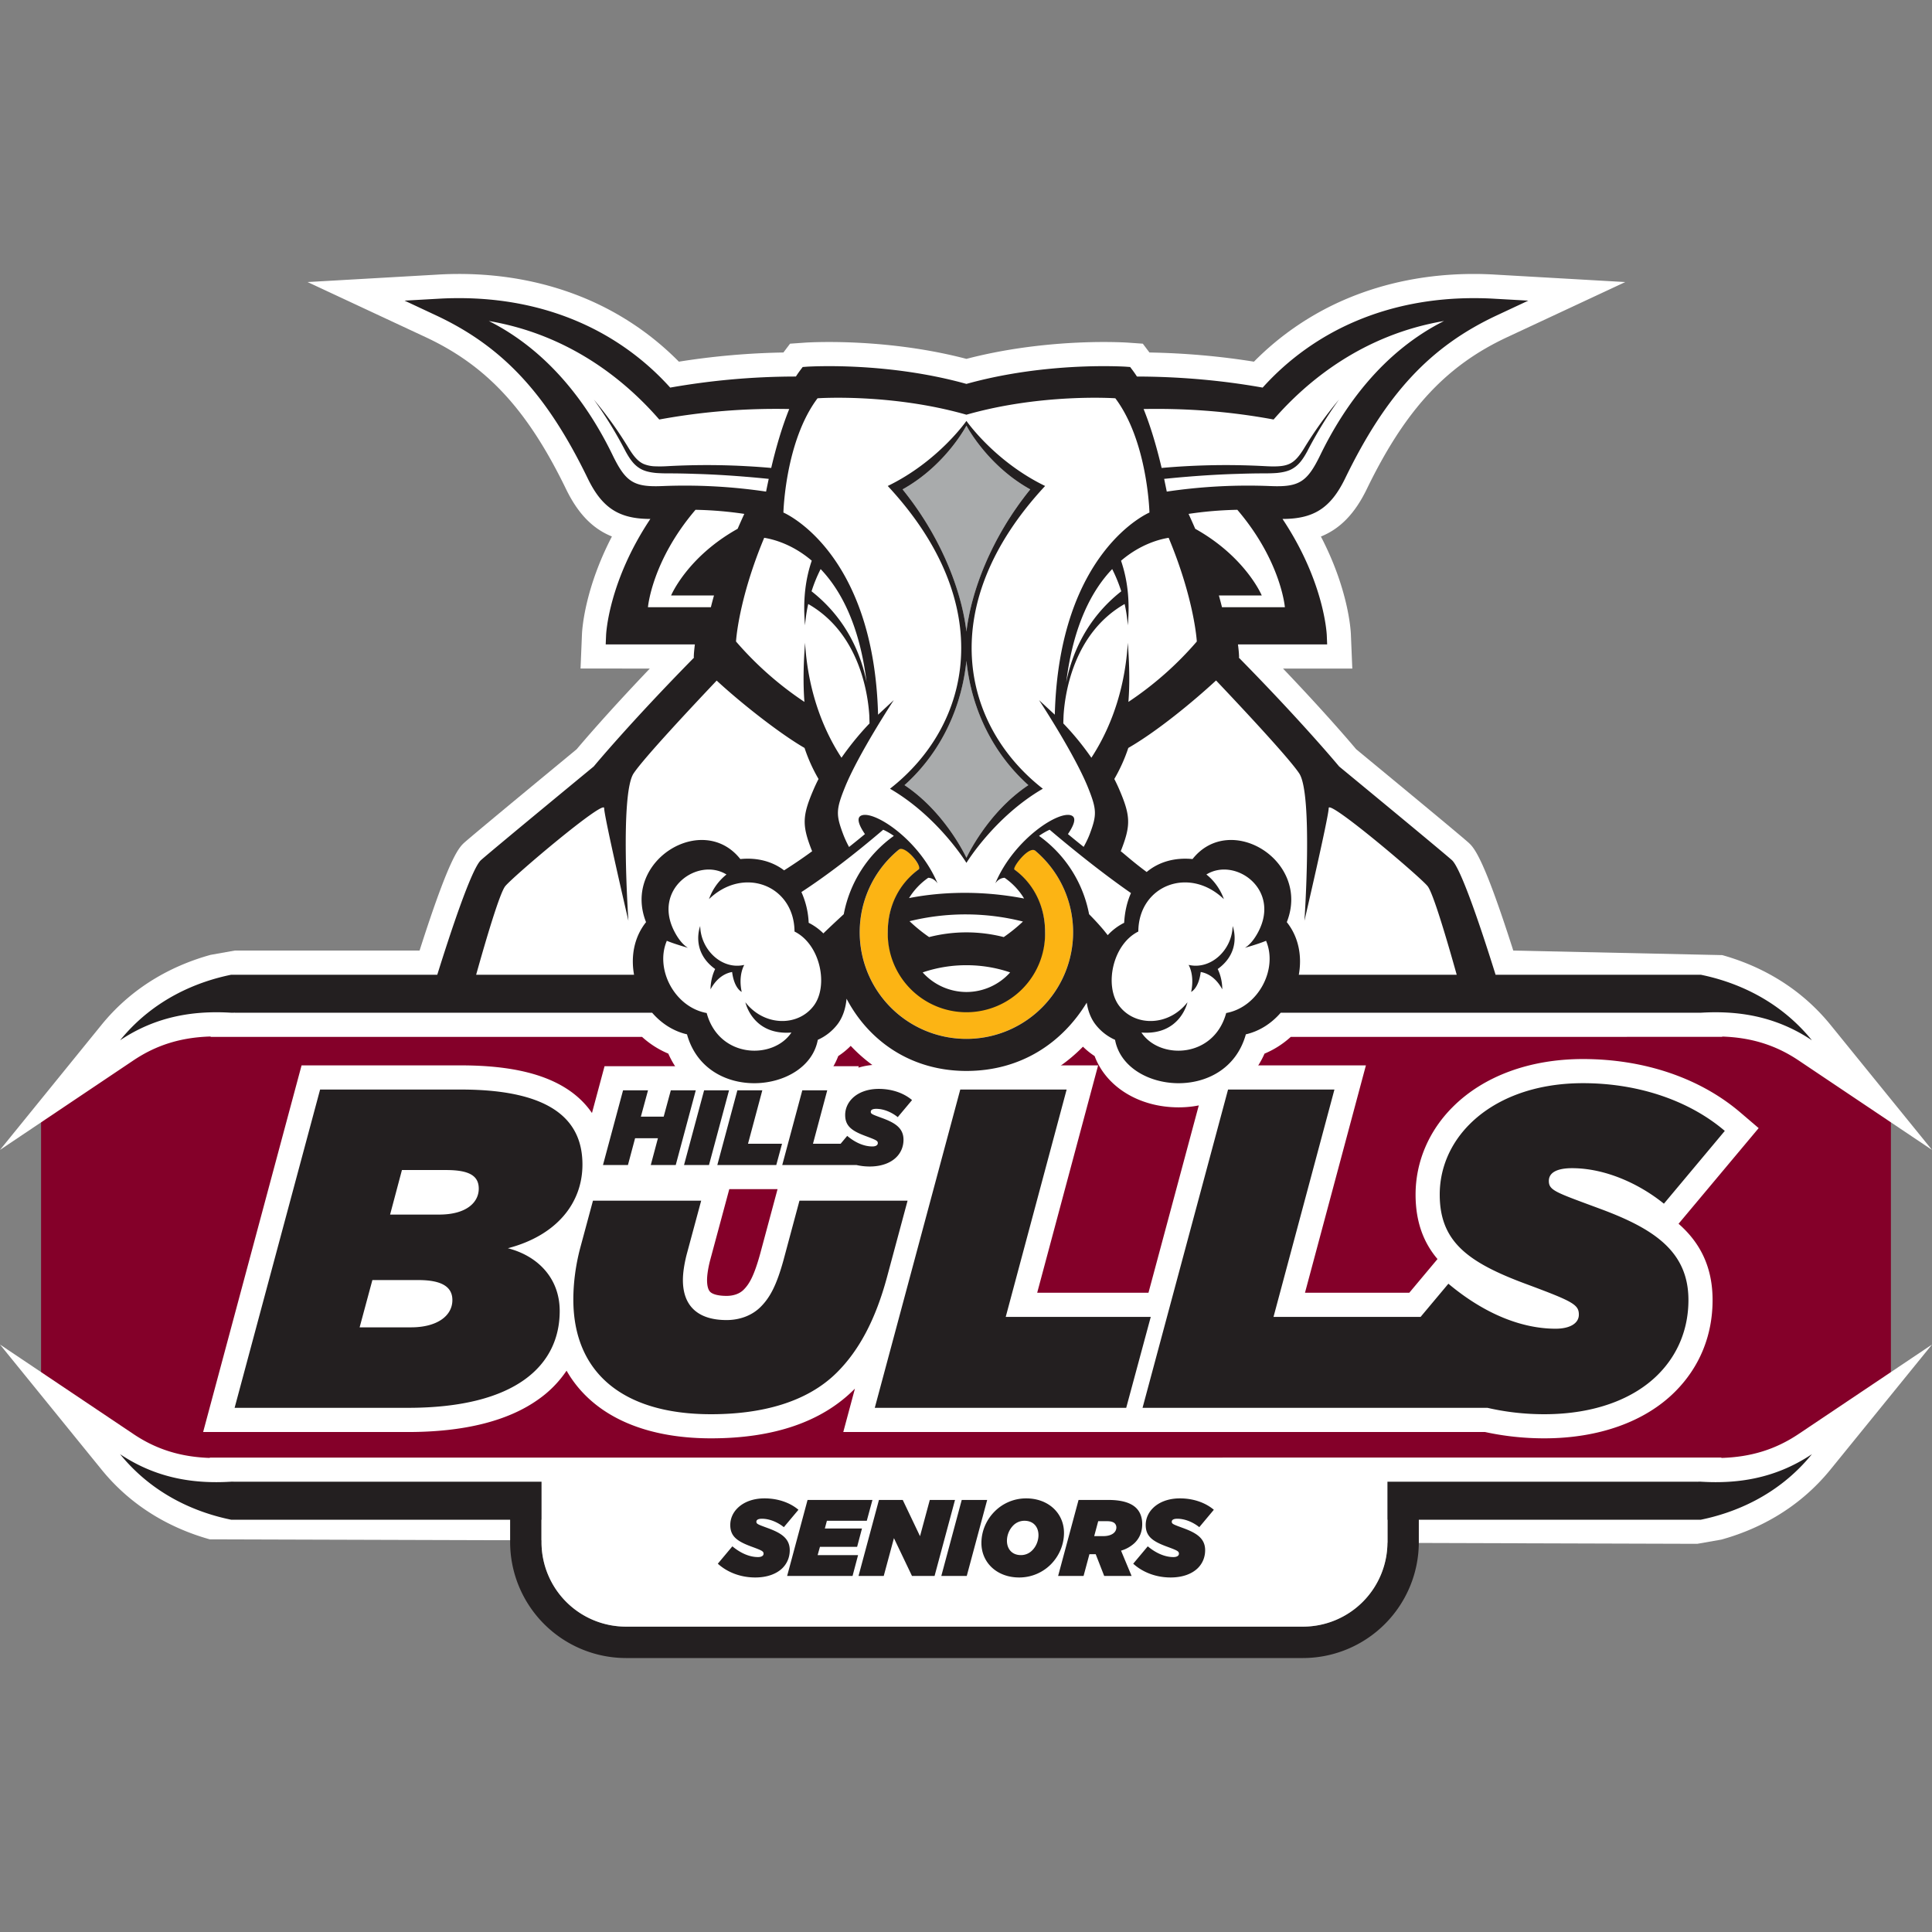 <svg clip-rule="evenodd" fill-rule="evenodd" stroke-linejoin="round" stroke-miterlimit="1.414" viewBox="0 0 100 100" xmlns="http://www.w3.org/2000/svg"><rect x="0" y="0" width="100" height="100" fill="#808080" stroke="none"/><path d="m92.702 76.963h-84.73l-5.824-5.478-.022-.026v-13.924l5.644-5.247h84.337l5.752 5.173.014.016v14.183z" fill="#840029"/><path d="m89.098 75.443v.019c1.529-.044 2.804-.44 3.991-1.234l6.911-4.635-5.245 6.458c-1.735 2.139-3.912 3.155-5.657 3.638l-1.249.219-76.992-.232c-1.737-.488-3.894-1.501-5.613-3.625l-5.244-6.458 6.91 4.635c1.176.789 2.438 1.184 3.947 1.234v-.016zm-59.049-40.839.073-1.768c.011-.269.141-2.354 1.551-5.068-1.013-.408-1.766-1.201-2.376-2.456-1.992-4.104-4.099-6.384-7.273-7.864l-6.105-2.849 6.727-.385c.37-.023.744-.034 1.11-.034 2.354 0 4.569.435 6.586 1.286a14.878 14.878 0 0 1 4.797 3.254 38.602 38.602 0 0 1 5.41-.475l.344-.456.773-.054s.455-.033 1.253-.033c1.427 0 4.205.114 7.103.873 2.898-.756 5.675-.873 7.104-.873.799 0 1.255.033 1.26.033l.766.054.343.456c1.832.033 3.646.192 5.409.475a14.882 14.882 0 0 1 4.798-3.254c2.017-.851 4.231-1.286 6.586-1.286.365 0 .739.011 1.11.034l6.726.385-6.104 2.849c-3.174 1.48-5.282 3.76-7.274 7.864-.609 1.255-1.362 2.048-2.376 2.459 1.41 2.711 1.541 4.796 1.552 5.065l.073 1.768h-3.586c2.163 2.265 3.463 3.792 3.787 4.177.708.585 5.093 4.2 5.772 4.796.314.275.78.683 2.359 5.624l10.815.235c1.737.486 3.894 1.502 5.614 3.622l5.244 6.461-6.911-4.636c-1.176-.787-2.439-1.182-3.947-1.231v.015l-22.333.003c-.408.37-.865.661-1.357.865-.754 1.712-2.432 2.781-4.446 2.781-2.054 0-3.752-1.063-4.349-2.654a3.888 3.888 0 0 1 -.603-.486c-1.579 1.61-3.694 2.503-6.032 2.503-2.343 0-4.464-.921-5.989-2.546-.194.198-.41.374-.646.529-.598 1.591-2.295 2.654-4.348 2.654-2.015 0-3.693-1.069-4.448-2.781a4.742 4.742 0 0 1 -1.358-.865h-22.331v-.021c-1.53.043-2.804.438-3.992 1.234l-6.91 4.636 5.244-6.461c1.735-2.139 3.913-3.152 5.658-3.635l1.25-.222h9.565c1.579-4.941 2.045-5.349 2.358-5.624.68-.596 5.065-4.211 5.772-4.796.325-.385 1.625-1.912 3.788-4.177z" fill="#fff"/><path d="m50.022 34.202c-.268 2.607-1.446 4.864-3.206 6.437 2.137 1.424 3.206 3.763 3.206 3.763s1.068-2.339 3.206-3.763c-1.76-1.573-2.939-3.83-3.206-6.437zm0-12.172s-1.069 2.058-3.306 3.3c2.034 2.509 3.061 5.291 3.306 7.361.245-2.07 1.272-4.852 3.305-7.361-2.237-1.242-3.305-3.3-3.305-3.3z" fill="#a9abac"/><path d="m53.59 44.035c-.404-.343-1.182.899-1.112.952a4.072 4.072 0 1 1 -6.527 3.244c0-1.344.654-2.54 1.661-3.278.066-.05-.697-1.295-1.094-.971a5.521 5.521 0 1 0 7.072.053z" fill="#fcb414"/><path d="m72.946 66.911 1.459-1.743c-.699-.822-1.135-1.888-1.135-3.338 0-1.684.682-3.294 1.92-4.529 1.601-1.604 3.997-2.485 6.743-2.485 3.17 0 6.065.983 8.155 2.772l.94.803-4.146 4.951c1.063.93 1.761 2.169 1.761 3.949 0 1.833-.672 3.473-1.943 4.743-1.556 1.558-3.96 2.414-6.767 2.414-1.05 0-2.078-.112-3.066-.327h-33.219l.603-2.246-.042.042c-1.68 1.681-4.171 2.531-7.403 2.531-3.596 0-6.199-1.261-7.481-3.502a5.696 5.696 0 0 1 -1.438 1.471c-1.567 1.128-3.847 1.704-6.778 1.704h-10.595l5.095-18.977h8.254c2.635 0 4.532.473 5.799 1.44.392.301.718.643.978 1.026l.651-2.423h13.157l-.02.076a3.592 3.592 0 0 1 1.057-.154c.972 0 1.872.313 2.534.881l.404.346.32-1.192h8.095l-3.153 11.767h5.76l3.16-11.767h8.094l-3.153 11.767zm-32.7-5.361h-2.498l-1.003 3.723c-.122.495-.148.807-.148.983 0 .213.03.492.173.621.139.127.443.198.837.198.363 0 .676-.112.88-.316.292-.29.537-.703.856-1.85z" fill="#fff"/><path d="m67.44 85.82h-35.038a6.007 6.007 0 0 1 -5.998-5.999v-1.161h-14.441c-1.678-.343-3.979-1.215-5.749-3.393 1.948 1.304 3.94 1.536 5.747 1.425a1.02 1.02 0 0 1 .146.001v-.001h75.742v.005a1.11 1.11 0 0 1 .189-.005c1.807.111 3.8-.121 5.747-1.425-1.769 2.178-4.071 3.049-5.748 3.393h-14.599v1.161a6.006 6.006 0 0 1 -5.998 5.999zm4.374-7.16h-43.785v1.161a4.371 4.371 0 0 0 4.373 4.373h35.038a4.373 4.373 0 0 0 4.374-4.373zm-35.521-16.514-.759 2.815c-.117.472-.187.918-.187 1.295 0 1.363.801 2.07 2.259 2.07.683 0 1.318-.234 1.765-.682.494-.495.823-1.129 1.177-2.399l.832-3.099h5.596l-1.062 3.947c-.589 2.187-1.435 3.788-2.589 4.94-1.553 1.554-3.906 2.167-6.519 2.167-4.636 0-7.13-2.214-7.13-5.934 0-.847.117-1.765.352-2.657l.664-2.463zm37.237 6.016 1.438-1.717c1.882 1.576 3.812 2.329 5.553 2.329.706 0 1.2-.259 1.2-.728 0-.52-.306-.684-2.706-1.577-3.06-1.131-4.495-2.212-4.495-4.639 0-1.387.565-2.66 1.553-3.646 1.294-1.294 3.319-2.119 5.86-2.119 2.941 0 5.555.943 7.342 2.471l-3.152 3.767c-1.249-1.013-3.013-1.838-4.755-1.838-.706 0-1.2.192-1.2.658 0 .498.353.59 2.636 1.438 2.801 1.034 4.589 2.212 4.589 4.73 0 1.483-.541 2.824-1.577 3.859-1.246 1.249-3.27 2.05-5.883 2.05-1.027 0-2.012-.116-2.942-.331h-17.853l4.426-16.474h5.506l-3.153 11.767zm-52.421 4.707h-8.966l4.425-16.474h7.294c5.061 0 6.285 1.86 6.285 3.884 0 1.999-1.342 3.672-3.86 4.33 1.553.398 2.683 1.554 2.683 3.248 0 2.774-2.212 5.012-7.861 5.012zm30.947-4.707h7.507l-1.271 4.707h-13.014l4.425-16.474h5.506zm-30.405-1.906h-2.377l-.66 2.447h2.66c1.341 0 2.141-.587 2.141-1.412 0-.708-.587-1.035-1.764-1.035zm1.435-5.695h-2.282l-.613 2.305h2.542c1.413 0 2.047-.633 2.047-1.341 0-.683-.517-.964-1.694-.964zm20.426-1.362.339-.406c.441.371.895.547 1.303.547.165 0 .281-.058.281-.173 0-.12-.072-.157-.635-.368-.717-.266-1.054-.519-1.054-1.087 0-.325.133-.624.365-.857.303-.302.779-.494 1.374-.494.689 0 1.302.22 1.722.579l-.74.883c-.293-.238-.707-.43-1.114-.43-.166 0-.282.043-.282.152 0 .117.083.139.618.337.656.244 1.076.518 1.076 1.112 0 .346-.127.661-.369.902-.294.294-.768.482-1.38.482-.24 0-.469-.027-.687-.077h-3.84l1.038-3.866h1.291l-.738 2.764zm-11.01 1.102h-1.292l1.039-3.866h1.292l-.37 1.363h1.181l.369-1.363h1.292l-1.037 3.866h-1.292l.37-1.387h-1.182zm6.215-1.102h1.761l-.298 1.102h-3.052l1.038-3.866h1.291zm-2.02 1.102h-1.292l1.039-3.866h1.291zm29.593-7.883c-.472.545-1.088.954-1.805 1.119-.996 3.59-6.261 3.059-6.77.284a2.623 2.623 0 0 1 -1.031-.819c-.228-.303-.37-.686-.435-1.106-1.26 2.07-3.391 3.536-6.227 3.536-2.877 0-5.061-1.561-6.204-3.739-.046.5-.195.957-.458 1.309a2.637 2.637 0 0 1 -1.031.819c-.509 2.775-5.776 3.306-6.77-.284-.717-.165-1.334-.574-1.805-1.119h-21.602v-.005a1.134 1.134 0 0 1 -.191.005c-1.807-.108-3.799.124-5.747 1.428 1.77-2.178 4.071-3.05 5.749-3.393h10.67c.66-2.115 1.776-5.509 2.266-5.937.717-.63 5.833-4.844 5.833-4.844s1.851-2.237 5.194-5.637l-.018-.018.009-.182c.001-.01.012-.177.049-.48h-4.615l.019-.47c.005-.117.14-2.796 2.292-6.025h-.003c-1.618 0-2.496-.569-3.237-2.095-2.13-4.389-4.41-6.835-7.869-8.449l-1.613-.755 1.777-.1c.348-.021.696-.029 1.039-.029 2.186 0 4.237.398 6.099 1.186a13.636 13.636 0 0 1 4.834 3.444 37.61 37.61 0 0 1 6.507-.573c.075-.119.152-.228.229-.331l.122-.162.205-.015c.018-.002.446-.029 1.167-.029 1.427 0 4.232.118 7.103.919 2.871-.801 5.675-.919 7.104-.919.719 0 1.148.027 1.166.029l.204.015.124.164c.075.101.152.21.227.329 2.214.005 4.401.197 6.508.573a13.636 13.636 0 0 1 4.834-3.444c1.86-.788 3.913-1.186 6.099-1.186.342 0 .692.008 1.039.029l1.777.1-1.613.755c-3.46 1.614-5.739 4.06-7.869 8.449-.742 1.526-1.619 2.095-3.237 2.095h-.003c2.151 3.229 2.287 5.908 2.292 6.025l.019.47h-4.616c.038.303.049.47.049.48l.01.182-.018.018c3.343 3.4 5.195 5.637 5.195 5.637s5.115 4.214 5.833 4.844c.489.428 1.605 3.822 2.265 5.937h10.626c1.676.343 3.979 1.215 5.748 3.393-1.947-1.304-3.94-1.536-5.747-1.428a1.193 1.193 0 0 1 -.146-.001v.001zm-24.166-.368c-.817 1.097-2.566 1.082-3.543-.172 0 0 .365 1.721 2.382 1.566-.936 1.412-3.743 1.353-4.386-1.01-1.66-.303-2.689-2.271-2.062-3.739.381.163 1.092.364 1.092.364-.233-.142-.47-.405-.693-.83-1.163-2.211 1.207-3.882 2.688-2.965a2.83 2.83 0 0 0 -.904 1.274c1.799-1.728 4.411-.708 4.426 1.678 1.345.67 1.765 2.809 1 3.834zm21.222-5.512s-.224-.742-.904-1.274c1.48-.917 3.85.754 2.688 2.965-.223.425-.46.688-.694.83 0 0 .711-.201 1.094-.364.626 1.468-.403 3.436-2.063 3.739-.643 2.363-3.451 2.422-4.387 1.01 2.017.155 2.382-1.566 2.382-1.566-.977 1.254-2.724 1.269-3.543.172-.763-1.025-.344-3.164 1-3.834.017-2.386 2.627-3.406 4.427-1.678zm-13.324 7.234a5.521 5.521 0 0 1 -3.504-9.79c.331-.272 1.236.865 1.036 1.014-1.007.738-1.603 1.891-1.603 3.235a4.072 4.072 0 1 0 8.142 0c0-1.326-.593-2.497-1.585-3.223-.126-.092.748-1.255 1.082-.97a5.52 5.52 0 0 1 -3.568 9.734zm2.263-3.439a3.045 3.045 0 0 1 -2.263 1.013 3.058 3.058 0 0 1 -2.264-1.013l.091-.032a7.012 7.012 0 0 1 2.173-.342c.74 0 1.472.114 2.172.342zm-16.043-2.401s-.517 1.294.774 2.225c-.256.524-.238 1.05-.238 1.05.36-.665.839-.85 1.116-.896.11.862.496 1.029.496 1.029-.189-.884.134-1.397.134-1.397-1.155.269-2.255-.776-2.282-2.011zm25.412 3.408s.386-.167.495-1.029c.278.046.757.231 1.115.896 0 0 .02-.526-.236-1.05 1.291-.931.773-2.225.773-2.225-.026 1.235-1.127 2.28-2.28 2.011 0 0 .321.513.133 1.397zm-28.836-.887c-.172-.948-.001-1.942.621-2.723-1.256-3.17 2.929-5.735 4.88-3.265.861-.087 1.651.116 2.266.584.484-.307.969-.634 1.452-.99-.019-.043-.036-.086-.052-.126-.475-1.237-.454-1.725.129-3.078.075-.174.16-.355.253-.535a8.494 8.494 0 0 1 -.724-1.607c-1.193-.686-3.17-2.215-4.548-3.486-1.259 1.33-3.766 4.003-4.299 4.803-.717 1.076-.27 7.629-.27 7.629s-1.255-5.386-1.255-5.833c0-.449-4.667 3.497-5.116 4.038-.289.346-1.023 2.849-1.51 4.589zm42.581 0c-.487-1.74-1.221-4.243-1.509-4.589-.45-.541-5.117-4.487-5.117-4.038 0 .447-1.256 5.833-1.256 5.833s.449-6.553-.271-7.629c-.531-.8-3.045-3.483-4.303-4.809-1.212 1.119-3.061 2.64-4.542 3.492a8.557 8.557 0 0 1 -.724 1.607c.093.18.178.361.253.535.583 1.353.602 1.841.129 3.078l-.051.126c.152.109.639.557 1.344 1.076.629-.529 1.462-.76 2.373-.67 1.951-2.47 6.136.095 4.879 3.265.623.781.794 1.775.622 2.723zm-23.445-1.95a7.83 7.83 0 0 0 -1.932-.244c-.667 0-1.314.087-1.932.244a8.344 8.344 0 0 1 -1.012-.822 12.123 12.123 0 0 1 5.87.018 8.39 8.39 0 0 1 -.994.804zm6.585-2.278c-.196.437-.32.952-.353 1.539a2.972 2.972 0 0 0 -.851.64 18.183 18.183 0 0 0 -.216-.272 13.997 13.997 0 0 0 -.748-.813 6.462 6.462 0 0 0 -2.592-4.054c.195-.136.382-.244.551-.318 1.002.852 2.625 2.178 4.209 3.278zm-12.825-3.278c.169.074.356.182.552.318a6.455 6.455 0 0 0 -2.593 4.054c-.366.337-.717.664-1.056.993a2.92 2.92 0 0 0 -.76-.548 4.294 4.294 0 0 0 -.376-1.591c1.296-.847 2.685-1.906 4.233-3.226zm-3.398-22.332s3.798-.266 7.706.85c3.909-1.116 7.707-.85 7.707-.85 1.675 2.227 1.766 5.914 1.766 5.914s-4.676 1.968-4.899 10.463l-.815-.754s1.831 2.781 2.533 4.521c.46 1.143.459 1.419.102 2.383-.077.21-.189.445-.326.692a49.21 49.21 0 0 1 -.814-.662c.3-.439.432-.8.236-.933-.577-.395-3.028 1.162-3.997 3.489 0 0 .166-.281.482-.294.408.282.754.646 1.01 1.073-2.647-.51-4.819-.247-5.955-.022.255-.417.594-.772.994-1.051.317.013.483.294.483.294-.97-2.327-3.42-3.884-3.997-3.489-.195.133-.064.494.237.933-.29.242-.563.461-.822.668a5.413 5.413 0 0 1 -.319-.698c-.357-.964-.359-1.24.102-2.383.702-1.74 2.532-4.521 2.532-4.521l-.813.754c-.224-8.495-4.9-10.463-4.9-10.463s.091-3.687 1.767-5.914zm3.75 20.209c2.501 1.452 3.956 3.838 3.956 3.838s1.454-2.386 3.955-3.838c-4.246-3.316-5.584-9.542.118-15.67-2.619-1.27-4.073-3.368-4.073-3.368s-1.455 2.098-4.072 3.368c5.701 6.128 4.363 12.354.116 15.67zm7.162-.185c-2.138 1.424-3.206 3.763-3.206 3.763s-1.069-2.339-3.205-3.763c1.759-1.573 2.936-3.83 3.205-6.437.267 2.607 1.446 4.864 3.206 6.437zm5.178-4.308c.07-.884.057-1.885-.032-3.065-.012.204-.028.404-.048.6-.255 2.474-1.113 4.248-1.837 5.354a14.425 14.425 0 0 0 -1.452-1.776c.002-.14.008-.278.013-.418.071-1.127.51-4.246 3.161-5.763.079.352.136.723.163 1.104.124-1.348-.038-2.43-.349-3.344 1.004-.857 1.988-1.11 2.464-1.187 1.344 3.22 1.458 5.368 1.458 5.368a17.366 17.366 0 0 1 -3.541 3.127zm-16.737-3.065c-.089 1.18-.101 2.181-.032 3.065a17.418 17.418 0 0 1 -3.541-3.127s.115-2.148 1.459-5.368c.475.077 1.458.33 2.461 1.184-.312.917-.47 1.999-.347 3.347.029-.383.085-.752.164-1.104 2.651 1.515 3.09 4.639 3.162 5.763.004.14.009.278.012.418 0 0-.721.723-1.452 1.776-.782-1.193-1.718-3.167-1.886-5.954zm3.188 2.054c-.28-1.412-1.011-3.268-2.851-4.714a7.6 7.6 0 0 1 .47-1.151c1.036 1.085 2.012 2.884 2.381 5.865zm13.179-4.714c-1.839 1.448-2.569 3.302-2.85 4.714.369-2.981 1.344-4.78 2.381-5.865.178.353.339.739.469 1.151zm-11.32-5.276c2.237-1.242 3.306-3.3 3.306-3.3s1.068 2.058 3.305 3.3c-2.033 2.509-3.06 5.291-3.305 7.361-.245-2.07-1.272-4.852-3.306-7.361zm-11.98 5.491c.001-.003.832-1.991 3.444-3.451.109-.251.223-.507.344-.771a19.415 19.415 0 0 0 -2.524-.212c-2.265 2.651-2.462 5.043-2.462 5.043h3.257c.047-.192.101-.396.161-.609zm28.353 0c.059.213.113.417.161.609h3.255c0-.004-.198-2.394-2.461-5.043a19.4 19.4 0 0 0 -2.524.212c.121.264.236.52.344.771 2.599 1.453 3.434 3.428 3.444 3.451zm2.832-9.107c1.714-1.972 4.594-4.379 8.821-5.099-3.197 1.61-5.192 4.445-6.401 6.932-.675 1.388-1.084 1.672-2.557 1.613a28.64 28.64 0 0 0 -5.392.285l-.136-.659c.373-.037.751-.074 1.136-.105.887-.074 1.797-.13 2.697-.154.452-.016.899-.025 1.341-.025.222 0 .449-.004.675-.022.226-.025.456-.062.672-.157.216-.097.399-.251.536-.421.14-.17.247-.352.345-.531a21.461 21.461 0 0 1 1.648-2.689 20.733 20.733 0 0 0 -1.822 2.547c-.208.331-.446.667-.79.8-.17.071-.368.099-.574.108-.207.01-.419.003-.64-.009a37.564 37.564 0 0 0 -5.354.093c-.239-1.014-.548-2.099-.934-3.05 2.044-.04 4.325.096 6.729.543zm-34.218 1.831c-1.207-2.485-3.205-5.32-6.401-6.93 4.227.72 7.107 3.127 8.821 5.099a33.303 33.303 0 0 1 6.728-.543c-.385.951-.695 2.036-.933 3.05a33.359 33.359 0 0 0 -1.255-.09c-.905-.052-1.831-.068-2.744-.052-.456.009-.909.024-1.354.049a6.31 6.31 0 0 1 -.642.009 1.692 1.692 0 0 1 -.573-.108c-.343-.133-.582-.469-.79-.8a22.288 22.288 0 0 0 -.63-.979 20.99 20.99 0 0 0 -1.192-1.568 21.461 21.461 0 0 1 1.647 2.689c.099.179.206.361.346.531.137.17.32.324.537.421.214.095.446.132.671.157a8.5 8.5 0 0 0 .675.022c.442 0 .889.009 1.34.025.901.024 1.81.08 2.696.154.386.031.764.068 1.139.105-.049.229-.095.448-.137.659a28.646 28.646 0 0 0 -5.392-.285c-1.473.059-1.882-.225-2.557-1.615z" fill="#231f20"/><path d="m67.44 84.194h-35.038a4.371 4.371 0 0 1 -4.373-4.372v-4.154h43.785v4.154a4.372 4.372 0 0 1 -4.374 4.372" fill="#fff"/><path d="m37.154 80.937.753-.899c.45.374.912.556 1.327.556.17 0 .288-.062.288-.173 0-.126-.073-.167-.648-.377-.731-.272-1.075-.531-1.075-1.109 0-.334.136-.636.373-.872.309-.309.792-.507 1.4-.507.703 0 1.327.226 1.755.59l-.755.9c-.297-.241-.719-.436-1.136-.436-.167 0-.286.044-.286.155 0 .117.084.142.629.343.67.25 1.098.531 1.098 1.131 0 .355-.129.676-.376.924-.299.296-.783.487-1.407.487-.783 0-1.462-.28-1.94-.713zm21.501 0 .753-.899c.45.374.912.556 1.328.556.168 0 .285-.062.285-.173 0-.126-.071-.167-.645-.377-.731-.272-1.074-.531-1.074-1.109 0-.334.134-.636.371-.872.309-.309.792-.507 1.401-.507.702 0 1.326.226 1.754.59l-.753.9c-.299-.241-.721-.436-1.137-.436-.169 0-.287.044-.287.155 0 .117.085.142.63.343.669.25 1.097.531 1.097 1.131 0 .355-.129.676-.376.924-.299.296-.782.487-1.407.487-.782 0-1.462-.28-1.94-.713zm-3.583-1.597c0 .623-.259 1.208-.686 1.637-.41.408-.984.673-1.632.673-1.158 0-1.956-.775-1.956-1.782 0-.624.258-1.208.685-1.635a2.29 2.29 0 0 1 1.632-.677c1.158 0 1.957.775 1.957 1.784zm-5.033 2.231h-1.317l1.057-3.934h1.317zm-5.174-2.856h-2.065l-.106.399h1.922l-.252.951h-1.924l-.119.427h2.093l-.286 1.079h-3.386l1.057-3.934h3.358zm11.22 2.856h-1.317l1.058-3.934h1.536c.724 0 1.185.157 1.45.42.22.219.309.514.309.822.001.372-.111.702-.382.974a1.725 1.725 0 0 1 -.714.408l.546 1.31h-1.418l-.439-1.125h-.326zm-10.343 0h-1.305l1.057-3.934h1.232l.894 1.876.506-1.876h1.305l-1.058 3.934h-1.169l-.934-1.957zm7.687-1.326c.203-.201.322-.501.322-.788 0-.417-.255-.742-.726-.742a.813.813 0 0 0 -.585.247 1.146 1.146 0 0 0 -.321.788c0 .415.253.742.726.742a.81.81 0 0 0 .584-.247zm3.685-.736c.258 0 .45-.074.557-.182a.372.372 0 0 0 .112-.269.3.3 0 0 0 -.085-.21c-.073-.071-.202-.111-.387-.111h-.468l-.207.772z" fill="#231f20"/></svg>